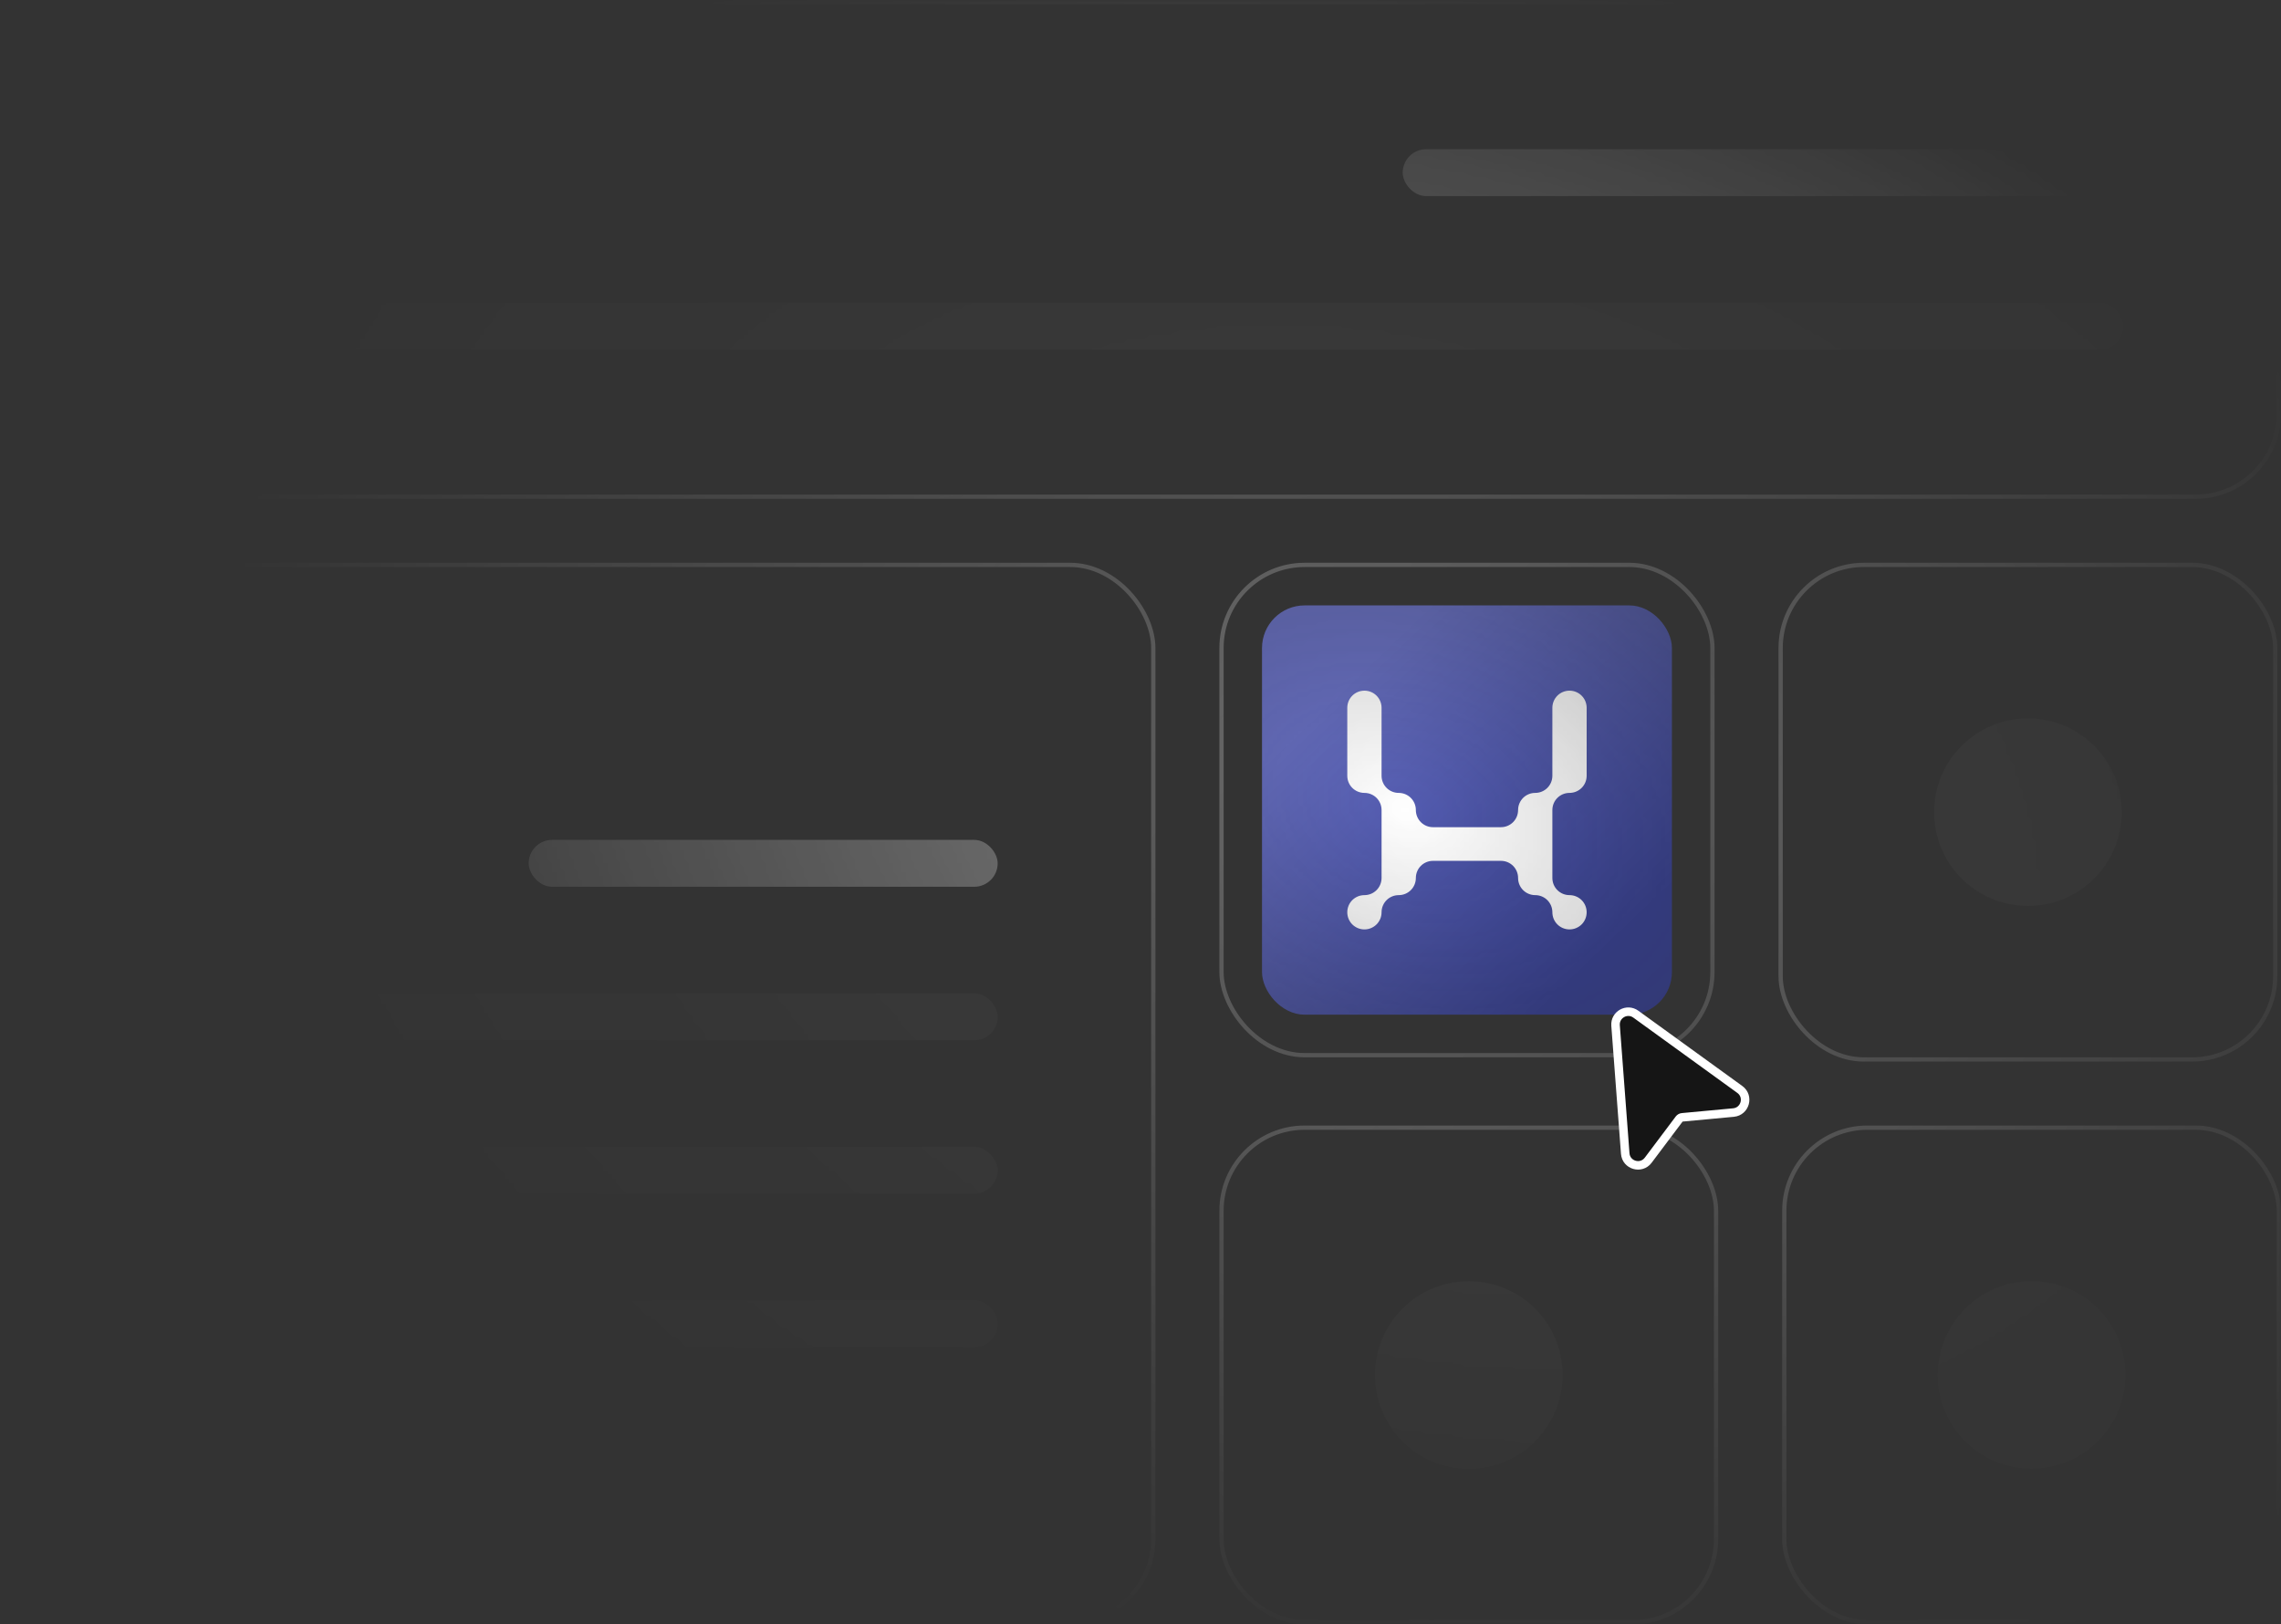 <svg width="535" height="381" viewBox="0 0 535 381" fill="none" xmlns="http://www.w3.org/2000/svg">
<rect x="0" y="0" width="535" height="381" fill="#333333" stroke="none"/>
<mask id="mask0_206_643" style="mask-type:alpha" maskUnits="userSpaceOnUse" x="0" y="0" width="535" height="381">
<rect width="535" height="381" rx="20" fill="url(#paint0_radial_206_643)"/>
</mask>
<g mask="url(#mask0_206_643)">
<rect x="0.5" y="0.5" width="534" height="116" rx="19.5" stroke="url(#paint1_linear_206_643)" stroke-opacity="0.5"/>
<rect x="329" y="35" width="169" height="11" rx="5.5" fill="white" fill-opacity="0.4"/>
<rect x="37" y="71" width="461" height="11" rx="5.5" fill="white" fill-opacity="0.05"/>
<rect x="0.5" y="132.5" width="270" height="248" rx="19.5" stroke="url(#paint2_linear_206_643)" stroke-opacity="0.5"/>
<rect x="124" y="197" width="110" height="11" rx="5.5" fill="white" fill-opacity="0.4"/>
<rect x="45" y="233" width="189" height="11" rx="5.5" fill="white" fill-opacity="0.05"/>
<rect x="45" y="269" width="189" height="11" rx="5.5" fill="white" fill-opacity="0.05"/>
<rect x="45" y="305" width="189" height="11" rx="5.5" fill="white" fill-opacity="0.05"/>
<rect x="286.5" y="132.5" width="115.144" height="115" rx="19.5" stroke="url(#paint3_linear_206_643)" stroke-opacity="0.5"/>
<rect x="296" y="142" width="96.144" height="96" rx="10" fill="url(#paint4_linear_206_643)"/>
<path d="M372.144 166.021V181.959C372.144 184.185 370.349 185.979 368.123 185.979C365.897 185.979 364.103 187.774 364.103 190V205.938C364.103 208.164 365.897 209.959 368.123 209.959C370.349 209.959 372.144 211.754 372.144 213.979C372.144 216.205 370.349 218 368.123 218C365.897 218 364.103 216.205 364.103 213.979C364.103 211.754 362.308 209.959 360.082 209.959C357.856 209.959 356.062 208.164 356.062 205.938C356.062 203.713 354.267 201.918 352.041 201.918H336.103C333.877 201.918 332.082 203.713 332.082 205.938C332.082 208.164 330.287 209.959 328.062 209.959C325.836 209.959 324.041 211.754 324.041 213.979C324.041 216.205 322.246 218 320.021 218C317.795 218 316 216.205 316 213.979C316 211.754 317.795 209.959 320.021 209.959C322.246 209.959 324.041 208.164 324.041 205.938V190C324.041 187.774 322.246 185.979 320.021 185.979C317.795 185.979 316 184.185 316 181.959V166.021C316 163.795 317.795 162 320.021 162C322.246 162 324.041 163.795 324.041 166.021V181.959C324.041 184.185 325.836 185.979 328.062 185.979C330.287 185.979 332.082 187.774 332.082 190C332.082 192.226 333.877 194.021 336.103 194.021H352.041C354.267 194.021 356.062 192.226 356.062 190C356.062 187.774 357.856 185.979 360.082 185.979C362.308 185.979 364.103 184.185 364.103 181.959V166.021C364.103 163.795 365.897 162 368.123 162C370.349 162 372.144 163.795 372.144 166.021Z" fill="white"/>
<rect x="417.644" y="132.5" width="116" height="116" rx="19.5" stroke="url(#paint5_linear_206_643)" stroke-opacity="0.5"/>
<circle cx="475.644" cy="190.5" r="22" fill="white" fill-opacity="0.05"/>
<rect x="286.5" y="264.5" width="116" height="116" rx="19.5" stroke="url(#paint6_linear_206_643)" stroke-opacity="0.5"/>
<circle cx="344.5" cy="322.5" r="22" fill="white" fill-opacity="0.05"/>
<rect x="418.5" y="264.5" width="116" height="116" rx="19.5" stroke="url(#paint7_linear_206_643)" stroke-opacity="0.5"/>
<circle cx="476.5" cy="322.5" r="22" fill="white" fill-opacity="0.05"/>
</g>
<path d="M378.925 240.534C378.733 237.987 381.607 236.381 383.675 237.878L408.067 255.538C410.309 257.162 409.342 260.698 406.585 260.956L394.549 262.078C394.269 262.105 394.012 262.248 393.843 262.473L386.581 272.137C384.918 274.351 381.4 273.322 381.192 270.561L378.925 240.534Z" fill="#151515" stroke="white" stroke-width="2"/>
<defs>
<radialGradient id="paint0_radial_206_643" cx="0" cy="0" r="1" gradientUnits="userSpaceOnUse" gradientTransform="translate(329.5 190) rotate(107.984) scale(200.811 281.978)">
<stop stop-color="#151515"/>
<stop offset="1" stop-color="#151515" stop-opacity="0"/>
</radialGradient>
<linearGradient id="paint1_linear_206_643" x1="0" y1="0" x2="48.838" y2="223.32" gradientUnits="userSpaceOnUse">
<stop stop-color="white" stop-opacity="0.6"/>
<stop offset="1" stop-color="white" stop-opacity="0.4"/>
</linearGradient>
<linearGradient id="paint2_linear_206_643" x1="0" y1="132" x2="248.11" y2="402.032" gradientUnits="userSpaceOnUse">
<stop stop-color="white" stop-opacity="0.6"/>
<stop offset="1" stop-color="white" stop-opacity="0.4"/>
</linearGradient>
<linearGradient id="paint3_linear_206_643" x1="286" y1="132" x2="402" y2="248.143" gradientUnits="userSpaceOnUse">
<stop stop-color="white" stop-opacity="0.6"/>
<stop offset="1" stop-color="white" stop-opacity="0.4"/>
</linearGradient>
<linearGradient id="paint4_linear_206_643" x1="376.78" y1="222.66" x2="316.413" y2="159.724" gradientUnits="userSpaceOnUse">
<stop stop-color="#333C91"/>
<stop offset="1" stop-color="#656DC2"/>
</linearGradient>
<linearGradient id="paint5_linear_206_643" x1="417.144" y1="132" x2="534.144" y2="249" gradientUnits="userSpaceOnUse">
<stop stop-color="white" stop-opacity="0.6"/>
<stop offset="1" stop-color="white" stop-opacity="0.4"/>
</linearGradient>
<linearGradient id="paint6_linear_206_643" x1="286" y1="264" x2="403" y2="381" gradientUnits="userSpaceOnUse">
<stop stop-color="white" stop-opacity="0.6"/>
<stop offset="1" stop-color="white" stop-opacity="0.4"/>
</linearGradient>
<linearGradient id="paint7_linear_206_643" x1="418" y1="264" x2="535" y2="381" gradientUnits="userSpaceOnUse">
<stop stop-color="white" stop-opacity="0.6"/>
<stop offset="1" stop-color="white" stop-opacity="0.4"/>
</linearGradient>
</defs>
</svg>
